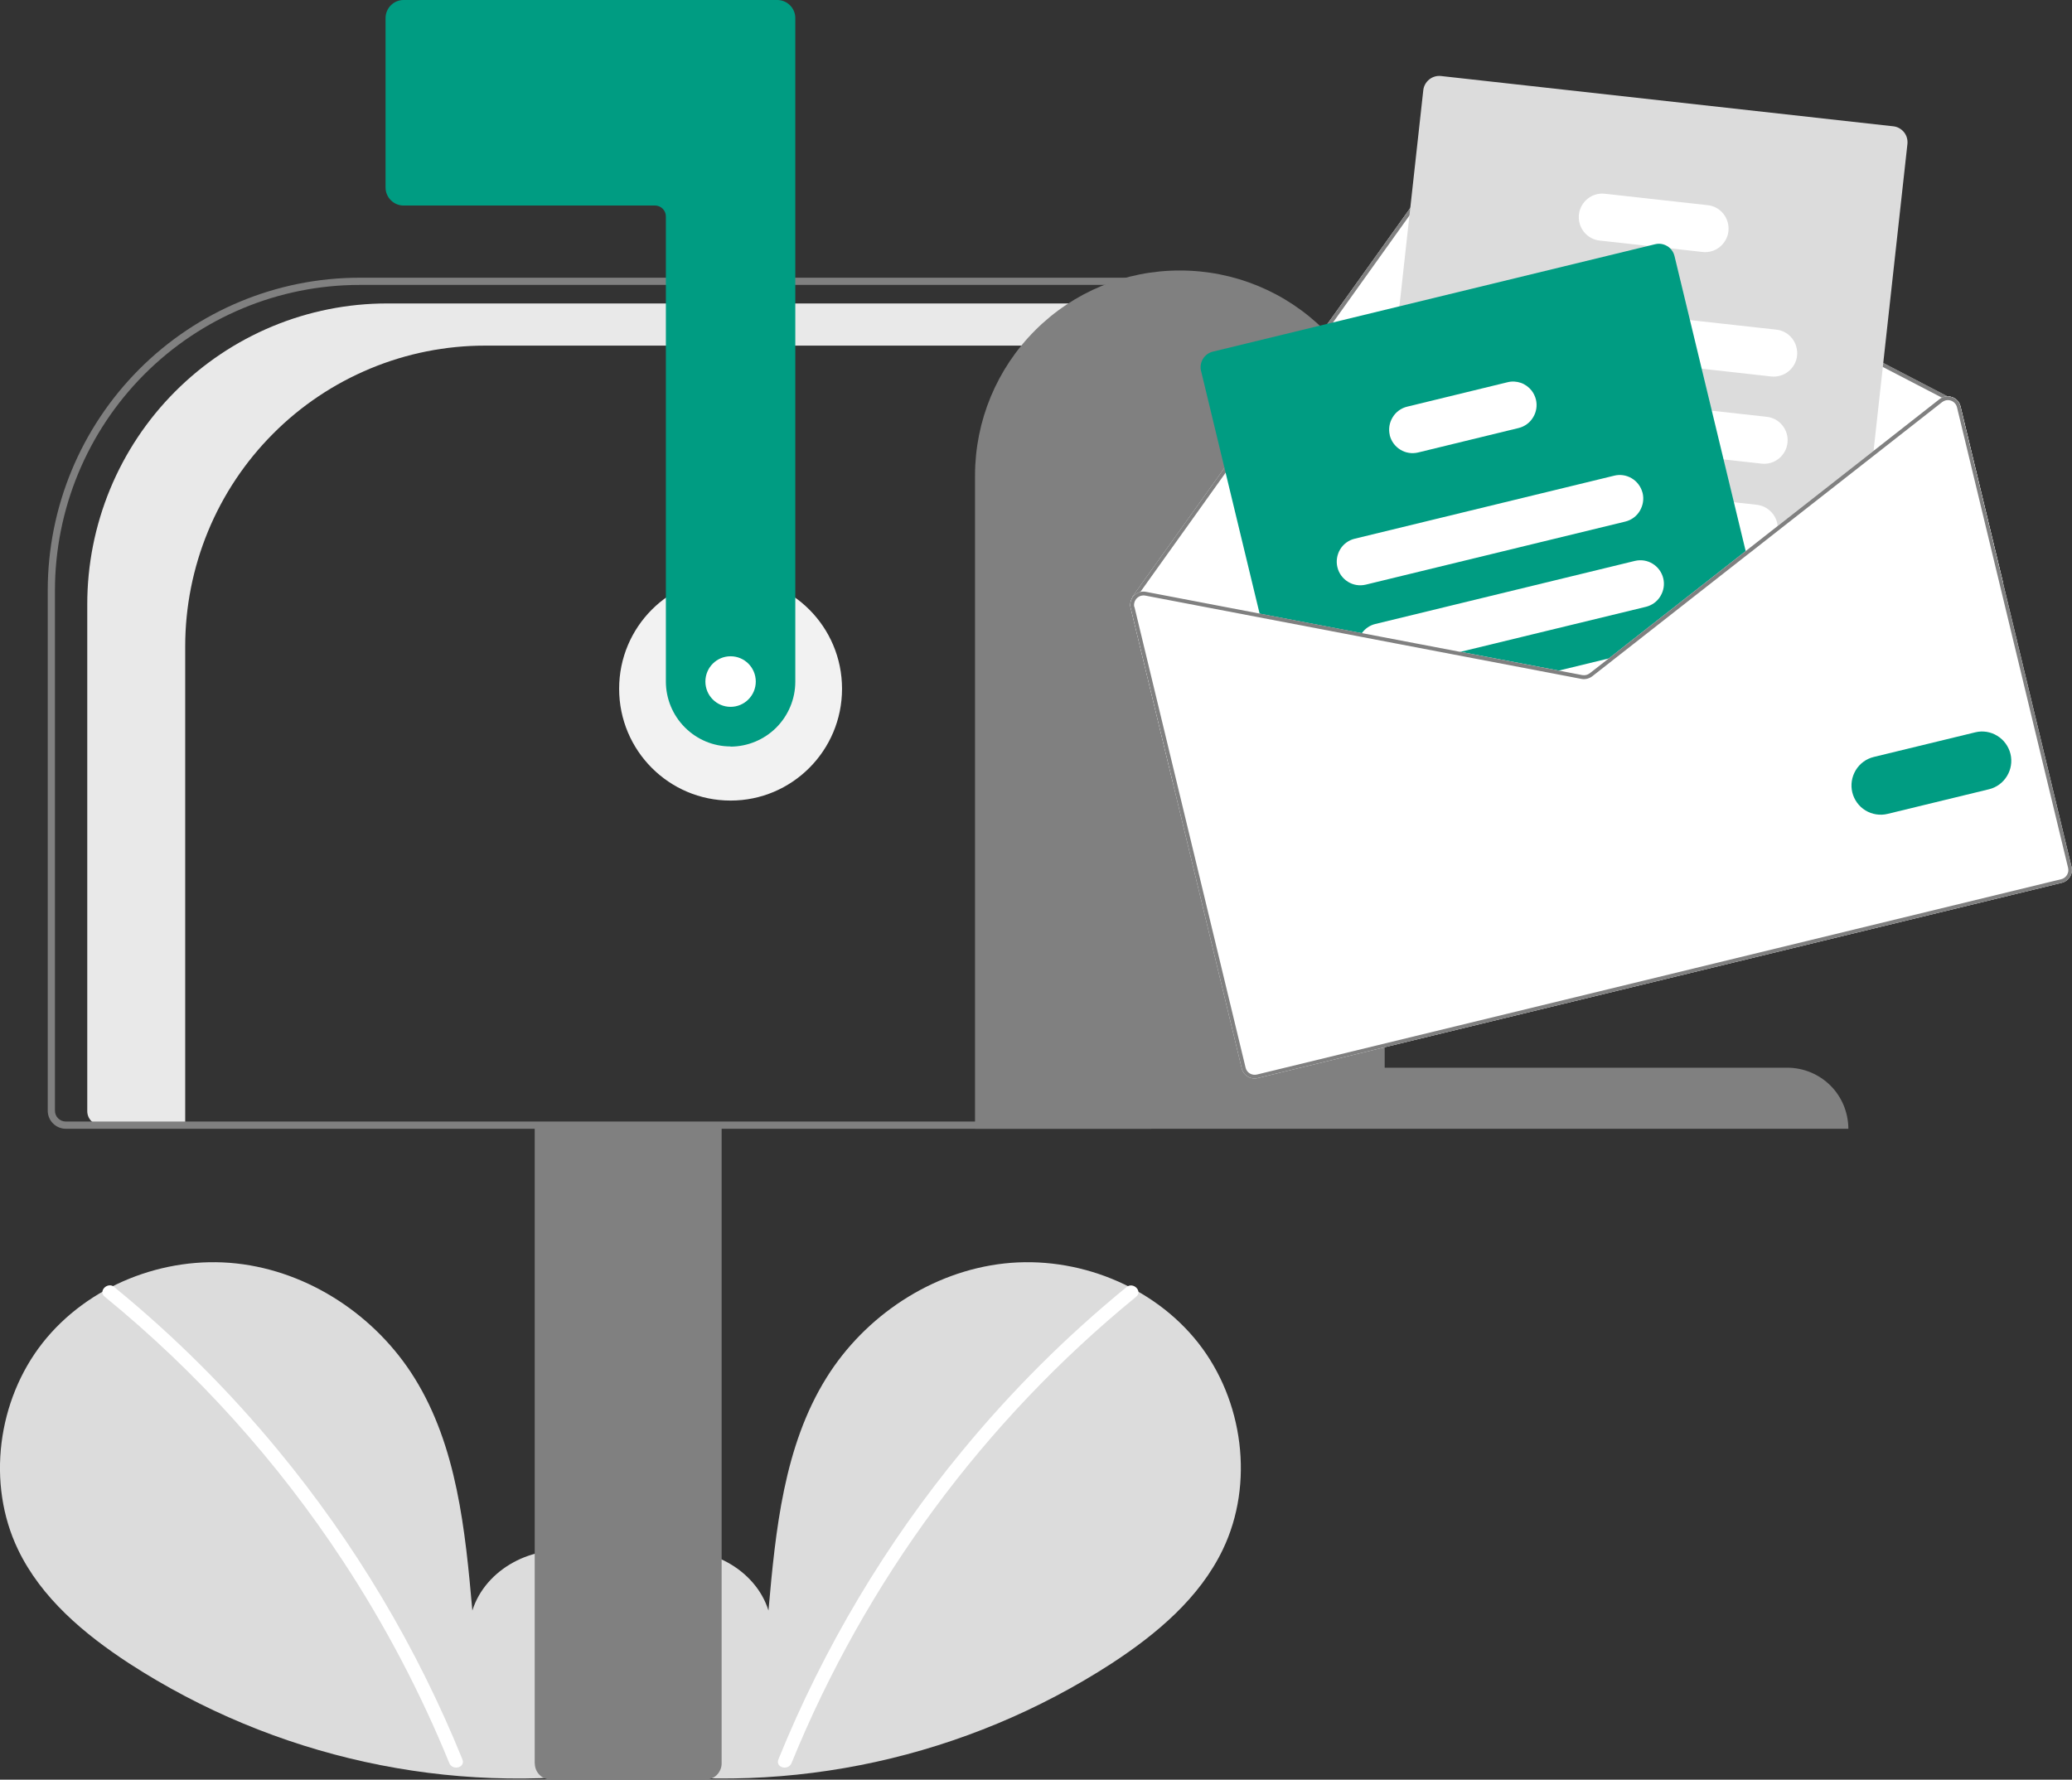 <?xml version="1.0" encoding="UTF-8"?><svg id="a" xmlns="http://www.w3.org/2000/svg" width="227" height="195" xmlns:xlink="http://www.w3.org/1999/xlink" viewBox="0 0 227 195"><rect x="0" y="0" width="227" height="195" fill="#333333" stroke="none"/><defs><clipPath id="b"><rect width="227" height="195" fill="none"/></clipPath></defs><g clip-path="url(#b)" fill="none"><path d="m66.71,192.96c3.64-3.09,5.86-7.97,5.28-12.72-.58-4.75-4.18-9.12-8.84-10.13-4.66-1.01-9.98,1.79-11.4,6.36-.78-8.81-1.68-18-6.35-25.5-4.23-6.8-11.55-11.66-19.49-12.53-7.94-.87-16.29,2.42-21.24,8.7-4.95,6.29-6.16,15.43-2.7,22.64,2.55,5.32,7.26,9.27,12.19,12.49,15.93,10.32,35.04,14.51,53.8,11.81" fill="#dcdcdc"/><path d="m12.52,141.03c6.55,5.35,12.56,11.34,17.94,17.87,8.42,10.19,15.23,21.62,20.2,33.88.36.9-1.08,1.28-1.44.4-3.16-7.75-7.07-15.18-11.67-22.17-7.18-10.92-15.97-20.67-26.08-28.93-.75-.61.32-1.67,1.06-1.06Z" fill="#fff"/><path d="m69.23,192.96c-3.64-3.09-5.86-7.97-5.28-12.72.58-4.75,4.18-9.12,8.84-10.13,4.66-1.01,9.98,1.79,11.4,6.36.78-8.81,1.68-18,6.35-25.5,4.23-6.8,11.55-11.66,19.49-12.53,7.94-.87,16.29,2.42,21.24,8.7,4.95,6.29,6.16,15.43,2.7,22.64-2.55,5.32-7.26,9.27-12.19,12.49-15.93,10.32-35.04,14.51-53.8,11.81" fill="#dcdcdc"/><path d="m123.42,141.03c-6.55,5.35-12.56,11.34-17.94,17.87-8.42,10.19-15.23,21.62-20.2,33.88-.36.9,1.08,1.28,1.44.4,8.13-19.93,21.11-37.5,37.75-51.09.75-.61-.32-1.67-1.06-1.06Z" fill="#fff"/><path d="m80.04,87.72c6.74,0,12.21-5.48,12.21-12.25s-5.46-12.25-12.21-12.25-12.21,5.48-12.21,12.25,5.46,12.25,12.21,12.25Z" fill="#f2f2f2"/><path d="m42.41,33.25h84.1v4.62H53.14c-4.31,0-8.58.85-12.57,2.51-3.99,1.66-7.61,4.08-10.66,7.15-3.05,3.06-5.47,6.69-7.12,10.69-1.65,4-2.5,8.29-2.5,12.61v52.46h-9.2c-.41,0-.8-.16-1.08-.45-.29-.29-.45-.68-.45-1.09v-55.54c0-4.33.85-8.61,2.5-12.61,1.65-4,4.07-7.63,7.12-10.69,3.05-3.06,6.67-5.49,10.66-7.15,3.99-1.66,8.26-2.51,12.57-2.51Z" fill="#e9e9e9"/><path d="m58.58,193.22v-70.14h20.48v70.14c0,.47-.19.92-.52,1.26-.33.33-.78.52-1.25.52h-16.93c-.47,0-.92-.19-1.25-.52-.33-.33-.52-.79-.52-1.26Z" fill="gray"/><path d="m5.23,121.7v-57.03c.01-9.08,3.61-17.78,10.01-24.2,6.4-6.42,15.07-10.03,24.12-10.04h86.76v93.25H7.2c-.52,0-1.02-.21-1.39-.58-.37-.37-.58-.87-.58-1.4ZM125.33,31.22H39.36c-8.84.01-17.31,3.54-23.56,9.81-6.25,6.27-9.77,14.78-9.78,23.64v57.03c0,.31.12.62.35.84.22.22.52.35.83.35h118.13V31.22Z" fill="gray"/><path d="m80.04,81.79c-1.88,0-3.68-.75-5.01-2.09-1.33-1.33-2.08-3.14-2.08-5.03V23.71c0-.31-.12-.62-.35-.84-.22-.22-.52-.35-.83-.35h-27.56c-.52,0-1.02-.21-1.39-.58-.37-.37-.58-.87-.58-1.4V1.98c0-.52.21-1.03.58-1.4.37-.37.87-.58,1.39-.58h40.95c.52,0,1.02.21,1.39.58.37.37.58.87.58,1.4v72.71c0,1.89-.75,3.69-2.08,5.03-1.33,1.33-3.13,2.08-5.01,2.09Z" fill="#009c82"/><path d="m129.26,29.64c5.94-.01,11.64,2.34,15.85,6.55,4.21,4.21,6.58,9.92,6.59,15.88v64.92h44.1c1.77,0,3.47.7,4.73,1.95,1.26,1.25,1.96,2.96,1.97,4.74h-95.68V52.07c.01-5.96,2.38-11.67,6.59-15.88,4.21-4.21,9.91-6.56,15.85-6.55Z" fill="gray"/><path d="m123.88,66.61l4.65,19.27,90.91-22.08-4.65-19.27c-.06-.24-.17-.45-.33-.63-.16-.18-.37-.31-.6-.39-.17-.06-.35-.09-.53-.08l-52.55-27.3c-.31-.16-.66-.2-1-.12-.34.08-.63.28-.83.56l-25.33,35.44-9.55,13.36s-.03.05-.04.08c0,.03,0,.06,0,.09-.19.32-.25.71-.17,1.08Z" fill="#fff"/><path d="m124.04,65.53s.01.05.03.07c.01.02.03.04.05.05.02.02.05.03.08.03.03,0,.06,0,.09,0,.05-.01.09-.04.12-.08l.03-.05.5-.7,9.03-12.63,25.32-35.43c.15-.2.36-.34.6-.4.24-.06.49-.03.71.09l52.14,27.09.47.24s.04.01.06.02c.04,0,.07,0,.11-.01.05-.02.09-.05.11-.1.01-.02.02-.05.02-.08,0-.03,0-.05,0-.08,0-.03-.02-.05-.04-.07-.02-.02-.04-.04-.06-.05l-.06-.03-52.55-27.3c-.31-.16-.66-.2-1-.12-.34.08-.63.28-.84.56l-25.33,35.44-9.55,13.36s-.03.05-.04.08c0,.03,0,.06,0,.09Z" fill="gray"/><path d="m151.34,67.49l2.02.23,15.02,1.67,9.96,1.11.59.07,12.42-9.74.48-.37,2.93-2.3,10.44-8.18.06-.57,3.71-33.63c.05-.46-.08-.93-.37-1.29-.29-.36-.71-.6-1.17-.65l-49.56-5.51c-.46-.05-.92.08-1.29.38-.36.29-.6.71-.65,1.18l-2.62,23.72-1.45,13.15-1.3,11.77-.6,5.46-.18,1.58c-.05.46.09.93.38,1.29.29.36.71.6,1.17.65Z" fill="#dcdcdc"/><path d="m164.96,38.01l21.47,2.39,7.61.85c.34.04.68,0,1-.09.32-.09.63-.25.89-.46.26-.21.48-.47.65-.77.16-.3.27-.62.3-.96.04-.34,0-.68-.09-1-.09-.33-.25-.63-.46-.9-.21-.26-.47-.49-.77-.65-.3-.16-.62-.27-.96-.3l-9.47-1.05-19.61-2.18c-.68-.08-1.36.12-1.89.55-.53.43-.88,1.05-.95,1.73-.07.68.12,1.36.55,1.9.43.54,1.05.88,1.73.95Z" fill="#fff"/><path d="m163.74,47.54c.06,0,.11.02.17.03l24.92,2.77,4.16.46c.68.08,1.36-.12,1.89-.55.53-.43.88-1.05.95-1.73.08-.68-.12-1.36-.55-1.9-.43-.54-1.05-.88-1.73-.95l-6.02-.67-19.74-2.19-3.32-.37c-.66-.07-1.33.11-1.86.52-.53.41-.88,1.01-.97,1.67-.1.66.07,1.34.46,1.88.39.54.98.91,1.64,1.03Z" fill="#fff"/><path d="m160.92,55.99c.2.34.48.63.82.84.33.21.71.35,1.1.39l10.21,1.14,18.19,2.02h0s.58.06.58.06l2.93-2.3c.02-.17.02-.35,0-.53-.06-.59-.32-1.13-.74-1.55-.41-.42-.96-.68-1.54-.75l-2.53-.28-10.02-1.11-7.21-.8-9.32-1.04c-.48-.05-.96.03-1.39.24-.43.21-.8.53-1.06.94-.26.41-.4.88-.4,1.36,0,.48.12.96.37,1.37Z" fill="#fff"/><path d="m175.26,26.36l5.34.59,2.36.26,3.56.4c.68.08,1.36-.12,1.89-.55.53-.43.88-1.05.95-1.73.07-.68-.12-1.36-.55-1.9-.43-.54-1.05-.88-1.73-.95l-11.26-1.25c-.68-.08-1.36.12-1.89.55-.53.43-.88,1.05-.95,1.73-.07.68.12,1.36.55,1.9.43.54,1.05.88,1.73.95Z" fill="#fff"/><path d="m131.59,40.67l6.51,26.99,10.87,2.07,10.05,1.92,10.79,2.06,3.45.66c.2.04.41.03.61-.02.2-.05.39-.14.55-.27l2.76-2.17,1.75-1.37,12.42-9.74-7.9-32.75c-.08-.33-.25-.62-.49-.85-.21-.2-.47-.35-.76-.43-.28-.08-.58-.08-.87-.01l-48.46,11.77c-.45.11-.84.4-1.08.79-.24.4-.32.88-.21,1.33Z" fill="#009c82"/><path d="m146.52,62.15c.16.67.58,1.24,1.16,1.6.58.36,1.28.47,1.95.31l28.43-6.91c.66-.16,1.24-.58,1.59-1.17s.47-1.29.31-1.95c0-.03-.02-.07-.03-.1-.18-.64-.6-1.19-1.18-1.53-.58-.34-1.26-.44-1.9-.28l-28.44,6.91c-.66.16-1.24.58-1.59,1.17-.35.59-.46,1.29-.3,1.95Z" fill="#fff"/><path d="m148.97,69.74l10.05,1.92,21.3-5.17c.66-.16,1.24-.58,1.59-1.17.36-.59.47-1.29.31-1.95-.16-.67-.58-1.24-1.16-1.6-.58-.36-1.28-.47-1.95-.31l-28.43,6.91c-.59.14-1.12.5-1.47.99-.09.12-.16.24-.23.38Z" fill="#fff"/><path d="m169.81,73.72l3.45.66c.2.04.41.03.61-.02.2-.05.39-.14.55-.27l2.76-2.17-7.37,1.79Z" fill="#fff"/><path d="m152.25,47.67c.16.67.58,1.24,1.16,1.6.58.36,1.28.47,1.95.31l11.01-2.68c.66-.16,1.24-.58,1.59-1.17.36-.58.47-1.29.31-1.95-.09-.36-.25-.69-.47-.98-.31-.39-.72-.69-1.18-.85-.47-.16-.97-.19-1.45-.07l-11.01,2.68c-.66.16-1.24.58-1.59,1.17-.36.59-.47,1.29-.31,1.95Z" fill="#fff"/><path d="m159.02,71.66l10.79,2.06,3.45.66c.2.04.41.03.61-.02.2-.05.39-.14.55-.26l2.77-2.17-.97.24-2.05,1.6c-.12.09-.25.15-.39.19-.14.03-.29.04-.44.01l-2.55-.49-10.79-2.06-.97.24Zm32.22-11.28l.11.44.48-.37-.58-.06Zm-32.22,11.28l10.79,2.06,3.45.66c.2.04.41.03.61-.02.2-.05.39-.14.55-.26l2.77-2.17-.97.24-2.05,1.6c-.12.09-.25.15-.39.19-.14.03-.29.04-.44.01l-2.55-.49-10.79-2.06-.97.24Zm0,0l10.79,2.06,3.45.66c.2.04.41.03.61-.02.2-.05.39-.14.55-.26l2.77-2.17-.97.24-2.05,1.6c-.12.09-.25.15-.39.19-.14.03-.29.04-.44.01l-2.55-.49-10.79-2.06-.97.24Zm-35.15-5.05l12.17,50.46c.09.37.32.69.65.89.33.2.72.26,1.09.17l88.11-21.4c.37-.09.69-.33.89-.65.2-.33.26-.72.17-1.09l-12.17-50.46c-.06-.24-.17-.45-.33-.63s-.37-.31-.6-.39c-.17-.06-.35-.09-.53-.08-.21,0-.41.06-.6.16-.08.04-.16.09-.24.15l-7.23,5.67-10.5,8.23-3.52,2.76h0s0,0,0,0l-12.9,10.11-2.13,1.68-2.05,1.6c-.12.09-.25.15-.39.19-.14.03-.29.04-.44.01l-2.55-.49-10.79-2.06-10.8-2.06-23.65-4.52c-.2-.04-.41-.04-.61.01-.27.07-.51.21-.7.41-.07.08-.14.17-.19.26-.19.32-.25.71-.17,1.08Zm35.15,5.05l10.79,2.06,3.45.66c.2.04.41.03.61-.02.2-.05.39-.14.55-.26l2.77-2.17-.97.24-2.05,1.6c-.12.09-.25.15-.39.19-.14.03-.29.04-.44.01l-2.55-.49-10.79-2.06-.97.24Zm0,0l10.79,2.06,3.45.66c.2.04.41.03.61-.02.2-.05.39-.14.55-.26l2.77-2.17-.97.24-2.05,1.6c-.12.09-.25.15-.39.19-.14.03-.29.04-.44.01l-2.55-.49-10.79-2.06-.97.24Zm0,0l10.79,2.06,3.45.66c.2.04.41.03.61-.02.2-.05.39-.14.55-.26l2.77-2.17-.97.24-2.05,1.6c-.12.09-.25.15-.39.19-.14.03-.29.04-.44.01l-2.55-.49-10.79-2.06-.97.24Z" fill="#fff"/><path d="m159.02,71.66l10.79,2.06,3.45.66c.2.04.41.03.61-.02.2-.05.39-.14.55-.26l2.77-2.17-.97.24-2.05,1.6c-.12.09-.25.15-.39.19-.14.03-.29.04-.44.01l-2.55-.49-10.79-2.06-.97.24Zm32.22-11.28l.11.44.48-.37-.58-.06Zm-32.22,11.28l10.79,2.06,3.45.66c.2.04.41.03.61-.02.2-.05.39-.14.55-.26l2.77-2.17-.97.24-2.05,1.6c-.12.09-.25.15-.39.19-.14.03-.29.04-.44.01l-2.55-.49-10.79-2.06-.97.24Zm0,0l10.79,2.06,3.45.66c.2.04.41.03.61-.02.2-.05.39-.14.55-.26l2.77-2.17-.97.24-2.05,1.6c-.12.09-.25.15-.39.19-.14.03-.29.04-.44.01l-2.55-.49-10.79-2.06-.97.24Zm-34.58-6.1l.05.04s.03-.03.04-.04c.12-.12.27-.22.43-.27.16-.05.34-.06.51-.03l23.5,4.49,10.05,1.92,10.79,2.06,3.45.66c.2.04.41.03.61-.02.2-.05.39-.14.55-.26l2.77-2.17-.97.24-2.05,1.6c-.12.09-.25.15-.39.19-.14.03-.29.04-.44.01l-2.55-.49-10.79-2.06-10.8-2.06-23.65-4.52c-.2-.04-.41-.04-.61.01l-.5.7Zm-.57,1.05l12.17,50.46c.09.37.32.69.65.89.33.2.72.26,1.09.17l88.11-21.4c.37-.09.69-.33.89-.65.2-.33.26-.72.17-1.09l-12.17-50.46c-.06-.24-.17-.45-.33-.63s-.37-.31-.6-.39c-.17-.06-.35-.09-.53-.08-.21,0-.41.06-.6.16-.08.04-.16.09-.24.15l-7.23,5.67-10.5,8.23-3.52,2.76h0s0,0,0,0l-12.9,10.11-2.13,1.68-2.05,1.6c-.12.09-.25.15-.39.19-.14.03-.29.04-.44.01l-2.55-.49-10.79-2.06-10.8-2.06-23.65-4.52c-.2-.04-.41-.04-.61.01-.27.07-.51.21-.7.41-.07.08-.14.17-.19.26-.19.32-.25.71-.17,1.08Zm.4-.1c-.04-.15-.04-.3,0-.45.03-.15.1-.29.19-.41,0-.02.02-.03.04-.05,0-.01.03-.03.04-.04.12-.12.27-.22.43-.27.16-.05.34-.06.51-.03l23.5,4.49,10.05,1.92,10.79,2.06,3.45.66c.2.04.41.03.61-.02.2-.05.39-.14.55-.26l2.77-2.17,1.75-1.37,12.42-9.74.48-.37,2.93-2.3,10.44-8.18,7.55-5.92c.12-.09.25-.15.39-.19.04,0,.08-.02.12-.02.04,0,.07,0,.11-.01.12,0,.24.02.35.06.16.06.31.15.42.28.12.13.2.28.24.45l12.17,50.46c.03.13.04.27.02.4-.02.13-.07.26-.14.38-.07.12-.16.22-.27.3-.11.08-.23.14-.37.17l-88.11,21.4c-.26.06-.55.02-.78-.12-.23-.14-.4-.37-.46-.64l-12.17-50.46Zm34.75,5.15l10.79,2.06,3.45.66c.2.04.41.03.61-.02.2-.05.39-.14.55-.26l2.77-2.17-.97.24-2.05,1.6c-.12.09-.25.15-.39.19-.14.03-.29.04-.44.01l-2.55-.49-10.79-2.06-.97.24Zm0,0l10.79,2.06,3.45.66c.2.04.41.03.61-.02.2-.05.39-.14.55-.26l2.77-2.17-.97.24-2.05,1.6c-.12.09-.25.15-.39.19-.14.03-.29.04-.44.01l-2.55-.49-10.79-2.06-.97.24Zm0,0l10.79,2.06,3.45.66c.2.04.41.03.61-.02.2-.05.39-.14.55-.26l2.77-2.17-.97.24-2.05,1.6c-.12.09-.25.15-.39.19-.14.03-.29.04-.44.01l-2.55-.49-10.79-2.06-.97.24Z" fill="gray"/><path d="m202.93,86.82c-.2-.83-.06-1.7.38-2.43.44-.73,1.15-1.25,1.98-1.45l11.12-2.7c.82-.2,1.69-.06,2.41.39.72.44,1.24,1.16,1.44,1.98.2.83.06,1.7-.38,2.42-.44.73-1.15,1.25-1.97,1.45l-11.12,2.7c-.82.2-1.69.06-2.42-.38-.72-.44-1.24-1.16-1.44-1.98Z" fill="#009c82"/><path d="m80.04,77.45c1.52,0,2.76-1.24,2.76-2.77s-1.23-2.77-2.76-2.77-2.76,1.24-2.76,2.77,1.23,2.77,2.76,2.77Z" fill="#fff"/></g></svg>